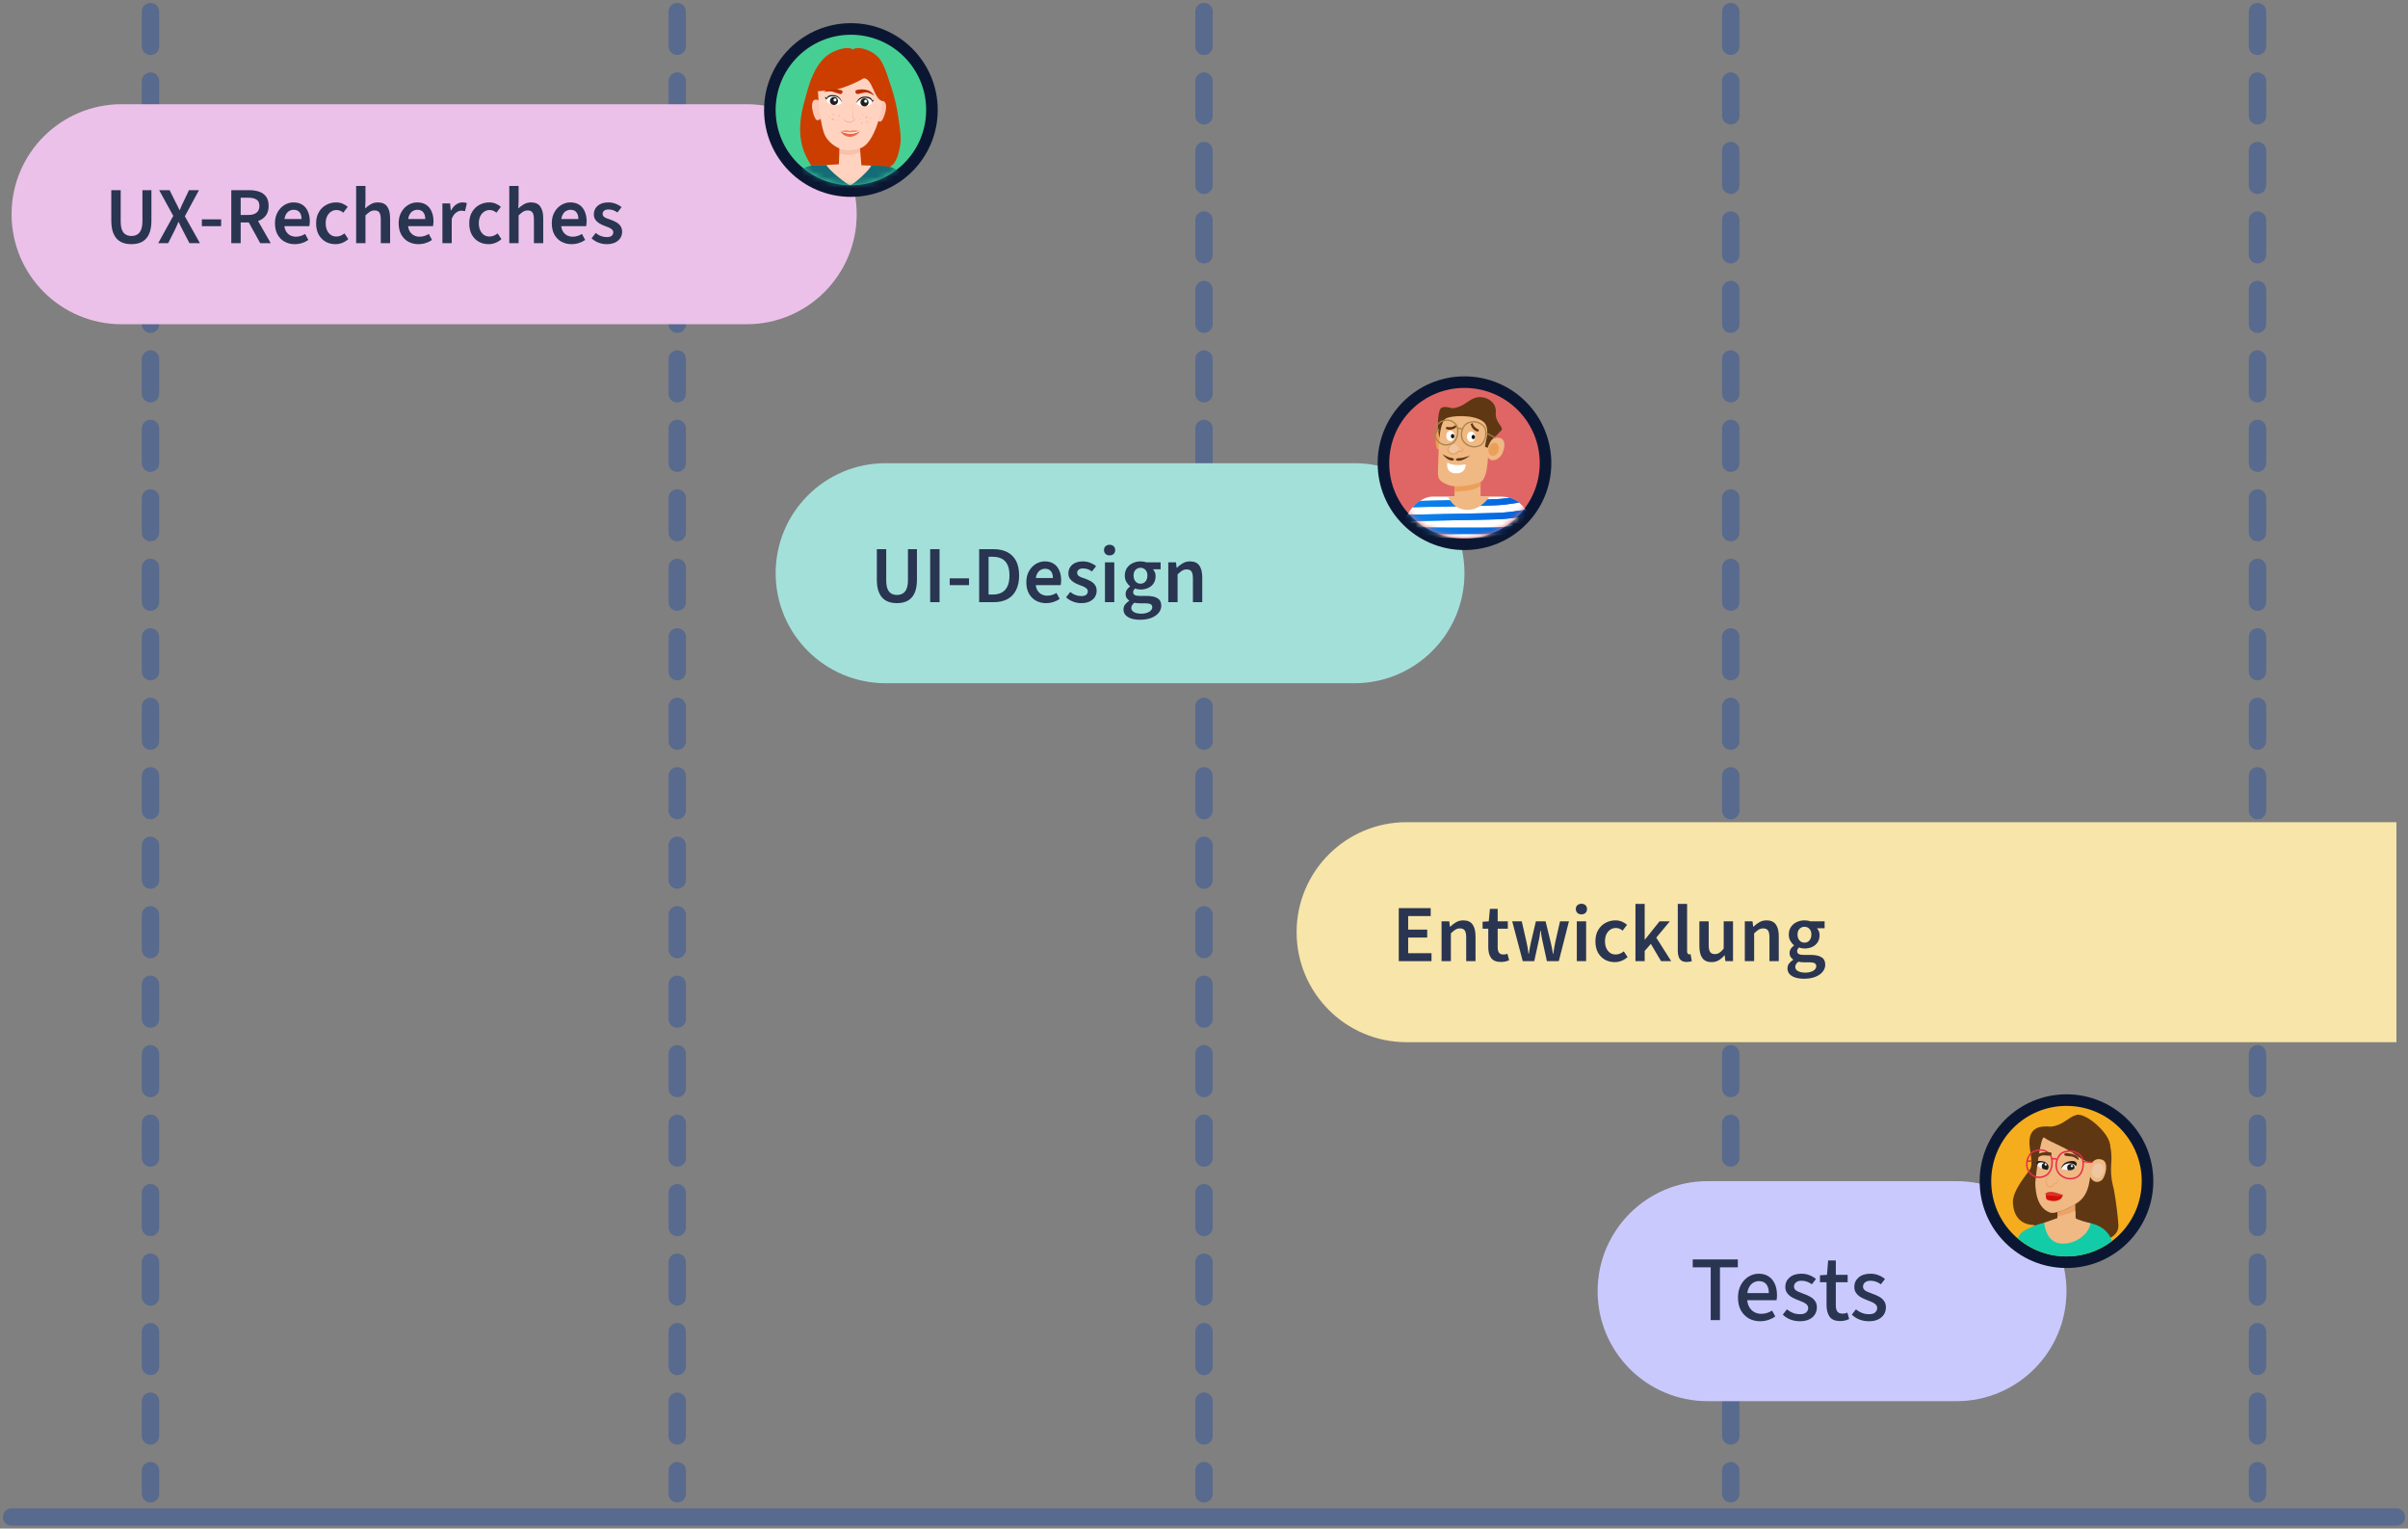 <?xml version="1.0" encoding="utf-8"?>
<svg xmlns="http://www.w3.org/2000/svg" width="416" height="264" viewBox="0 0 416 264" fill="none">
<rect x="0" y="0" width="416" height="264" fill="#808080" stroke="none"/>
<g clip-path="url(#clip0_593_314)">
<path d="M2 262H414" stroke="#586A8D" stroke-width="3" stroke-linecap="round"/>
<path d="M26 2V258" stroke="#586A8D" stroke-width="3" stroke-linecap="round" stroke-dasharray="6 6"/>
<path d="M117 2V258" stroke="#586A8D" stroke-width="3" stroke-linecap="round" stroke-dasharray="6 6"/>
<path d="M208 2V258" stroke="#586A8D" stroke-width="3" stroke-linecap="round" stroke-dasharray="6 6"/>
<path d="M299 2V258" stroke="#586A8D" stroke-width="3" stroke-linecap="round" stroke-dasharray="6 6"/>
<path d="M390 2V258" stroke="#586A8D" stroke-width="3" stroke-linecap="round" stroke-dasharray="6 6"/>
<path d="M129 18H21C10.507 18 2 26.507 2 37C2 47.493 10.507 56 21 56H129C139.493 56 148 47.493 148 37C148 26.507 139.493 18 129 18Z" fill="#EBC1E9"/>
<path d="M338 204H295C284.507 204 276 212.507 276 223C276 233.493 284.507 242 295 242H338C348.493 242 357 233.493 357 223C357 212.507 348.493 204 338 204Z" fill="#CAC9FD"/>
<path d="M234 80H153C142.507 80 134 88.507 134 99C134 109.493 142.507 118 153 118H234C244.493 118 253 109.493 253 99C253 88.507 244.493 80 234 80Z" fill="#A4E0DA"/>
<path d="M224 161C224 150.507 232.507 142 243 142H414V180H243C232.507 180 224 171.493 224 161Z" fill="#F8E5A9"/>
<path d="M357 219C365.284 219 372 212.284 372 204C372 195.716 365.284 189 357 189C348.716 189 342 195.716 342 204C342 212.284 348.716 219 357 219Z" fill="#0B1732"/>
<path d="M147 34C155.284 34 162 27.284 162 19C162 10.716 155.284 4 147 4C138.716 4 132 10.716 132 19C132 27.284 138.716 34 147 34Z" fill="#0B1732"/>
<path d="M253 95C261.284 95 268 88.284 268 80C268 71.716 261.284 65 253 65C244.716 65 238 71.716 238 80C238 88.284 244.716 95 253 95Z" fill="#0B1732"/>
<path d="M147 32C154.18 32 160 26.18 160 19C160 11.82 154.18 6 147 6C139.82 6 134 11.82 134 19C134 26.18 139.82 32 147 32Z" fill="#46CF93"/>
<mask id="mask0_593_314" style="mask-type:luminance" maskUnits="userSpaceOnUse" x="134" y="6" width="26" height="26">
<path d="M147 32C154.18 32 160 26.18 160 19C160 11.82 154.18 6 147 6C139.82 6 134 11.82 134 19C134 26.18 139.82 32 147 32Z" fill="white"/>
</mask>
<g mask="url(#mask0_593_314)">
<path d="M158.831 33.259L136.008 31.779L136.684 30.851C137.764 29.367 139.492 28.494 141.326 28.503L143.747 28.496L147.066 28.53L152.069 28.555C153.671 28.563 155.197 29.244 156.273 30.433L158.831 33.259Z" fill="#146C77"/>
<path d="M143.07 28.51C144.572 28.505 145.653 28.578 145.653 28.578L148.3 28.573C148.35 28.591 151.953 28.625 152.617 28.697C153.175 28.755 153.691 28.807 153.706 28.802C154.77 28.398 155.26 26.604 155.52 25.057C155.747 23.702 155.409 21.851 155.227 20.499C154.972 18.602 154.536 16.701 153.921 14.889C152.804 11.602 152.469 10.095 150.64 9.031C149.959 8.635 148.201 7.899 147.334 8.555C146.483 7.868 144.063 8.653 142.814 9.647C141.333 10.823 140.248 12.934 139.556 15.417C138.902 17.762 138.373 19.267 138.251 21.627C138.056 25.418 139.408 27.298 140.15 28.617C140.15 28.617 141.689 28.517 143.069 28.512L143.07 28.51Z" fill="#CC3E00"/>
<path d="M151.132 20.206C151.132 20.206 151.582 21.115 152.132 20.993C152.681 20.872 153.802 17.413 152.401 17.453C151.001 17.494 151.132 20.206 151.132 20.206Z" fill="#FCC7B4"/>
<path d="M142.154 20.01C142.154 20.01 141.665 20.897 141.122 20.753C140.58 20.608 139.611 17.103 141.007 17.205C142.404 17.306 142.154 20.01 142.154 20.01Z" fill="#FCC7B4"/>
<path d="M145.062 24.971L144.924 28.373L142.779 28.503C143.263 29.508 146.526 31.999 146.851 31.999C147.279 31.999 150.11 29.54 150.511 28.607L148.811 28.546L148.504 24.902L145.062 24.971Z" fill="#FFD3C0"/>
<path opacity="0.5" d="M147.401 26.718C147.63 26.685 148.321 26.41 148.617 26.167L148.526 25.203L145.061 25.271L145 26.48C145.497 26.703 146.233 26.883 147.401 26.718Z" fill="#F1B399"/>
<path d="M152.652 15.092C152.652 15.092 151.739 13.73 150.444 12.13C148.514 9.746 147.179 10.591 147.179 10.591C147.179 10.591 146.193 9.669 143.749 11.946C142.564 13.049 141.289 15.116 141.289 15.116C141.289 15.116 141.37 19.843 142.287 22.79C142.863 24.644 144.579 25.445 145.03 25.648C146.091 26.127 147.389 25.934 148.362 25.68C148.839 25.557 149.931 25.248 151.039 22.794C152.726 19.054 152.656 15.092 152.656 15.092H152.652Z" fill="#FFD3C0"/>
<path opacity="0.46" d="M144.042 20.636C144.011 20.734 143.907 20.789 143.808 20.758C143.709 20.727 143.655 20.623 143.686 20.524C143.717 20.425 143.798 20.449 143.897 20.48C143.996 20.511 144.073 20.537 144.042 20.636Z" fill="#F98355"/>
<path opacity="0.46" d="M145.006 19.85C145.072 19.874 145.106 19.946 145.082 20.012C145.058 20.079 144.986 20.113 144.919 20.089C144.853 20.064 144.871 20.009 144.895 19.944C144.919 19.879 144.939 19.825 145.006 19.85Z" fill="#F98355"/>
<path opacity="0.46" d="M144.041 19.698C144.108 19.723 144.142 19.794 144.117 19.861C144.093 19.927 144.021 19.962 143.955 19.937C143.888 19.913 143.852 19.869 143.877 19.802C143.901 19.736 143.974 19.672 144.041 19.697V19.698Z" fill="#F98355"/>
<path opacity="0.46" d="M144.671 20.617C144.718 20.633 144.742 20.685 144.724 20.732C144.706 20.779 144.656 20.804 144.609 20.786C144.562 20.768 144.537 20.739 144.554 20.692C144.57 20.644 144.622 20.601 144.669 20.617H144.671Z" fill="#F98355"/>
<path opacity="0.46" d="M143.284 20.125C143.331 20.141 143.355 20.193 143.337 20.24C143.319 20.287 143.269 20.311 143.222 20.294C143.175 20.276 143.15 20.246 143.167 20.199C143.183 20.152 143.235 20.108 143.282 20.125H143.284Z" fill="#F98355"/>
<path opacity="0.46" d="M149.497 20.282C149.489 20.18 149.565 20.091 149.668 20.083C149.77 20.075 149.859 20.151 149.867 20.253C149.876 20.356 149.791 20.365 149.689 20.373C149.586 20.382 149.505 20.385 149.497 20.282Z" fill="#F98355"/>
<path opacity="0.46" d="M148.893 19.841C148.888 19.779 148.935 19.724 148.997 19.719C149.059 19.714 149.114 19.761 149.119 19.823C149.124 19.885 149.073 19.891 149.01 19.896C148.947 19.901 148.898 19.904 148.893 19.841Z" fill="#F98355"/>
<path opacity="0.46" d="M148.894 21.375C148.824 21.378 148.764 21.323 148.762 21.253C148.761 21.183 148.814 21.123 148.884 21.121C148.954 21.119 148.959 21.176 148.961 21.246C148.962 21.316 148.964 21.373 148.894 21.375Z" fill="#F98355"/>
<path opacity="0.46" d="M149.846 21.156C149.776 21.159 149.716 21.104 149.715 21.034C149.713 20.964 149.767 20.904 149.836 20.902C149.906 20.901 149.957 20.927 149.958 20.998C149.96 21.07 149.916 21.154 149.846 21.157V21.156Z" fill="#F98355"/>
<path opacity="0.46" d="M148.629 20.562C148.58 20.563 148.538 20.524 148.537 20.476C148.535 20.427 148.574 20.384 148.623 20.383C148.671 20.381 148.707 20.401 148.709 20.45C148.71 20.498 148.68 20.56 148.629 20.562Z" fill="#F98355"/>
<path opacity="0.46" d="M150.388 20.48C150.339 20.481 150.297 20.442 150.295 20.393C150.294 20.345 150.333 20.302 150.381 20.301C150.43 20.299 150.466 20.319 150.467 20.367C150.469 20.416 150.438 20.478 150.388 20.48Z" fill="#F98355"/>
<path d="M144.7 15.428C144.132 15.594 142.703 15.644 142.112 15.683C141.735 15.707 141.072 15.928 140.982 15.412C140.833 14.539 141.285 11.827 141.801 11.244C142.011 11.008 142.224 10.769 142.477 10.582C142.724 10.4 143.007 10.27 143.292 10.155C144.488 9.671 145.805 9.43 147.078 9.646C147.705 9.752 150.243 10.443 150.797 10.755C151.17 10.966 151.87 11.938 152.135 12.274C152.574 12.83 152.603 13.874 152.747 14.568C152.843 15.031 152.678 17.019 152.539 17.471C150.988 17.32 150.797 13.603 149.241 13.509C149.241 13.509 147.41 14.635 144.7 15.428Z" fill="#CC3E00"/>
<path d="M145.446 17.757C145.446 17.757 145.207 16.636 143.925 16.433C142.811 16.257 142.762 17.169 142.762 17.169C142.762 17.169 142.7 17.84 143.868 18.106C144.91 18.344 145.446 17.757 145.446 17.757Z" fill="white"/>
<path d="M144.077 18.133C144.462 18.133 144.774 17.82 144.774 17.435C144.774 17.05 144.462 16.738 144.077 16.738C143.692 16.738 143.379 17.05 143.379 17.435C143.379 17.82 143.692 18.133 144.077 18.133Z" fill="#201F1D"/>
<path d="M144.254 17.515C144.398 17.515 144.515 17.398 144.515 17.254C144.515 17.109 144.398 16.992 144.254 16.992C144.109 16.992 143.992 17.109 143.992 17.254C143.992 17.398 144.109 17.515 144.254 17.515Z" fill="white"/>
<path d="M145.447 17.758C145.447 17.758 145.116 16.611 143.928 16.617C142.927 16.622 142.76 17.253 142.76 17.253C142.76 17.253 142.649 16.292 143.996 16.418C145.332 16.541 145.449 17.76 145.449 17.76L145.447 17.758Z" fill="#201F1D"/>
<path d="M147.945 17.88C147.945 17.88 148.324 16.798 149.622 16.759C150.75 16.725 150.682 17.636 150.682 17.636C150.682 17.636 150.578 18.25 149.386 18.366C148.324 18.47 147.945 17.88 147.945 17.88Z" fill="white"/>
<path d="M149.349 18.375C149.734 18.375 150.046 18.063 150.046 17.678C150.046 17.293 149.734 16.98 149.349 16.98C148.964 16.98 148.652 17.293 148.652 17.678C148.652 18.063 148.964 18.375 149.349 18.375Z" fill="#201F1D"/>
<path d="M149.552 17.742C149.697 17.742 149.814 17.625 149.814 17.48C149.814 17.336 149.697 17.219 149.552 17.219C149.408 17.219 149.291 17.336 149.291 17.48C149.291 17.625 149.408 17.742 149.552 17.742Z" fill="white"/>
<path d="M147.949 17.822C147.949 17.822 148.488 16.753 149.667 16.909C150.658 17.041 150.679 17.661 150.679 17.661C150.679 17.661 150.885 16.709 149.558 16.677C148.133 16.641 147.947 17.824 147.947 17.824L147.949 17.822Z" fill="#201F1D"/>
<path d="M145.191 22.668C145.191 22.668 145.651 23.612 146.827 23.63C147.709 23.643 148.478 22.883 148.54 22.66C148.54 22.66 147.679 23.081 146.92 23.086C146.161 23.091 145.191 22.67 145.191 22.67V22.668Z" fill="#EA6744"/>
<path d="M145.188 22.681C145.188 22.681 146.337 22.323 146.805 22.637C146.805 22.637 147.328 22.365 148.536 22.642C148.536 22.642 147.505 22.887 146.821 22.903C146.489 22.911 145.188 22.681 145.188 22.681Z" fill="#F78663"/>
<path d="M146.015 20.397C145.934 20.503 145.893 20.641 145.937 20.746C146.157 20.904 146.448 20.976 146.706 21.047C146.737 21.052 146.738 21.052 146.768 21.047C147.023 20.988 147.281 20.873 147.512 20.75C147.543 20.725 147.596 20.709 147.59 20.668C147.566 20.573 147.463 20.475 147.388 20.402C147.375 20.389 147.315 20.335 147.304 20.324C147.284 20.309 147.275 20.285 147.276 20.277C147.232 19.412 147.26 18.483 147.278 17.617C147.278 17.493 147.289 17.366 147.263 17.246C147.309 17.453 147.291 17.774 147.301 17.989C147.309 18.71 147.323 19.503 147.371 20.218C147.371 20.221 147.374 20.27 147.374 20.27C147.374 20.278 147.374 20.254 147.364 20.244C147.484 20.356 147.644 20.467 147.697 20.647C147.72 20.733 147.642 20.81 147.582 20.854C147.341 21.024 147.081 21.146 146.794 21.216C146.763 21.224 146.701 21.223 146.67 21.214C146.387 21.14 146.108 21.039 145.884 20.847C145.749 20.707 145.884 20.47 146.014 20.395L146.015 20.397Z" fill="#F1B399"/>
<path d="M145.335 16.232C145.335 16.232 145.735 15.877 145.467 15.648C145.291 15.497 144.208 15.359 143.312 15.479C142.846 15.543 142.503 15.73 142.209 15.905C142.197 15.912 142.635 15.806 143.343 15.777C144.052 15.748 144.843 16.305 145.335 16.232Z" fill="#BA3000"/>
<path d="M147.93 16.195C147.93 16.195 147.592 15.761 147.891 15.592C148.097 15.475 149.16 15.293 150.05 15.634C150.448 15.787 150.855 16.182 151.048 16.538C151.066 16.57 150.608 16.185 149.917 16.005C149.226 15.824 148.401 16.372 147.93 16.195Z" fill="#BA3000"/>
<path d="M150.68 17.638C150.68 17.638 150.94 17.401 150.968 17.219C150.968 17.219 150.771 17.298 150.648 17.313L150.68 17.636V17.638Z" fill="#201F1D"/>
<path d="M142.76 17.192C142.76 17.192 142.515 16.924 142.51 16.738C142.51 16.738 142.708 16.842 142.838 16.875L142.76 17.192Z" fill="#201F1D"/>
<path d="M147.833 22.954C147.833 22.954 146.912 23.401 145.242 22.694C145.242 22.694 146.007 22.881 146.815 22.897C147.622 22.913 148.612 22.598 148.547 22.65C148.396 22.775 147.833 22.954 147.833 22.954Z" fill="#FFEEEB"/>
</g>
<path d="M253 93C260.18 93 266 87.18 266 80C266 72.82 260.18 67 253 67C245.82 67 240 72.82 240 80C240 87.18 245.82 93 253 93Z" fill="#E06666"/>
<mask id="mask1_593_314" style="mask-type:luminance" maskUnits="userSpaceOnUse" x="240" y="67" width="26" height="26">
<path d="M253 93C260.18 93 266 87.18 266 80C266 72.82 260.18 67 253 67C245.82 67 240 72.82 240 80C240 87.18 245.82 93 253 93Z" fill="white"/>
</mask>
<g mask="url(#mask1_593_314)">
<path fill-rule="evenodd" clip-rule="evenodd" d="M247.381 85.775C246.88 85.775 246.385 85.947 245.934 86.166C244.766 86.732 242.775 88.201 242.234 91.75C242.132 92.426 247.535 92.957 253.323 92.957C260.473 92.957 264.88 90.936 264.88 90.936C264.88 90.936 263.887 85.674 259.102 85.775H247.381Z" fill="white"/>
<path d="M255.777 78.242H251.281V86.66H255.777V78.242Z" fill="#F0B883"/>
<path fill-rule="evenodd" clip-rule="evenodd" d="M251.292 84.898C251.292 84.898 253.008 84.898 254.154 84.612C255.164 84.361 255.779 83.922 255.779 83.922V81.57L251.256 83.2L251.294 84.898H251.292Z" fill="#EBA059"/>
<path d="M257.634 76.056C257.634 76.056 258.15 75.328 259.212 75.677C260.273 76.026 259.909 77.801 259.349 78.649C258.999 79.18 257.579 80.194 256.928 78.753C256.291 77.297 257.634 76.054 257.634 76.054V76.056Z" fill="#F0B883"/>
<path d="M249.351 75.053C249.351 75.053 249.123 74.294 248.486 74.416C247.849 74.537 247.986 77.222 248.29 77.54C248.426 77.677 248.821 77.601 248.958 77.116L249.352 75.054L249.351 75.053Z" fill="#EBA059"/>
<path d="M248.822 73.354C248.822 73.354 248.504 77.644 248.504 78.783C248.504 79.922 248.312 81.706 248.504 82.451C248.695 83.195 250.012 83.759 250.829 83.928C251.646 84.097 254.23 83.962 255.777 83.236C257.324 82.508 257.012 77.101 257.27 76.615C257.483 76.22 257.558 76.115 257.558 76.115L257.3 72.125C257.3 72.125 254.675 71.275 254.63 71.275C254.584 71.275 251.354 71.199 251.354 71.199L249.838 71.578L248.822 73.352V73.354Z" fill="#F0B883"/>
<path d="M257.588 76.114C257.892 75.644 258.179 75.644 259.283 74.415C260.042 73.809 258.243 73.172 258.409 71.2C258.576 69.228 256.374 68.249 254.926 68.684C253.532 69.103 252.989 70.21 251.081 70.499C250.62 70.569 249.05 69.74 248.694 70.935C248.064 73.055 248.685 75.626 248.685 75.626C248.685 75.626 248.867 72.654 249.913 72.214C250.96 71.773 254.509 71.546 256.223 72.805C257.346 73.639 256.8 75.763 256.8 75.763L256.525 77.12L256.972 77.36C256.972 77.36 257.286 76.583 257.59 76.112L257.588 76.114Z" fill="#5F3813"/>
<path d="M254.067 73.23L254.426 73.07C254.426 73.07 254.427 73.74 255.492 74.218C255.492 74.218 255.44 74.549 255.319 74.541C255.199 74.533 254.314 74.339 254.067 73.23Z" fill="#5F3813"/>
<path d="M251.622 73.754L251.424 73.414C251.424 73.414 251.03 73.955 249.888 73.72C249.888 73.72 249.737 74.019 249.839 74.084C249.942 74.149 250.772 74.509 251.624 73.754H251.622Z" fill="#5F3813"/>
<path d="M251.081 78.402C251.592 78.402 252.005 78.028 252.005 77.568C252.005 77.108 251.592 76.734 251.081 76.734C250.57 76.734 250.156 77.108 250.156 77.568C250.156 78.028 250.57 78.402 251.081 78.402Z" fill="#EFC6A3"/>
<path d="M252.28 77.206C252.356 77.221 252.417 77.237 252.493 77.266C252.553 77.297 252.629 77.326 252.69 77.372C252.72 77.403 252.75 77.432 252.766 77.463C252.797 77.494 252.797 77.539 252.811 77.569C252.811 77.614 252.826 77.66 252.811 77.691C252.811 77.736 252.781 77.767 252.781 77.812C252.771 77.833 252.761 77.848 252.75 77.858L252.704 77.903C252.673 77.934 252.644 77.963 252.599 77.98C252.522 78.011 252.447 78.04 252.371 78.04C252.22 78.055 252.067 78.04 251.916 78.009L252.007 77.963C251.916 78.16 251.749 78.313 251.552 78.404C251.37 78.495 251.143 78.526 250.93 78.495C250.824 78.48 250.717 78.449 250.626 78.418C250.535 78.373 250.444 78.313 250.353 78.251C250.202 78.115 250.08 77.902 250.049 77.691V77.6V77.539C250.049 77.494 250.08 77.434 250.109 77.372C250.169 77.281 250.231 77.19 250.291 77.13C250.351 77.053 250.428 76.993 250.504 76.917C250.58 76.857 250.64 76.781 250.717 76.72L250.93 76.538C251.006 76.478 251.066 76.416 251.143 76.342C251.203 76.282 251.279 76.205 251.339 76.129C251.399 76.052 251.445 75.978 251.49 75.887C251.459 75.978 251.43 76.069 251.368 76.145C251.323 76.222 251.263 76.312 251.201 76.387C251.079 76.538 250.943 76.675 250.806 76.811C250.67 76.948 250.533 77.084 250.428 77.221C250.367 77.297 250.322 77.372 250.276 77.434C250.262 77.465 250.246 77.479 250.246 77.539V77.585C250.246 77.585 250.246 77.6 250.246 77.57V77.647C250.276 77.814 250.351 77.965 250.488 78.071C250.548 78.131 250.624 78.176 250.701 78.207C250.777 78.238 250.868 78.267 250.943 78.284C251.034 78.298 251.125 78.298 251.201 78.284C251.292 78.269 251.368 78.253 251.443 78.207C251.594 78.147 251.731 78.025 251.822 77.874L251.853 77.814L251.913 77.829C252.049 77.859 252.186 77.889 252.308 77.889C252.368 77.889 252.444 77.874 252.49 77.858C252.521 77.843 252.55 77.827 252.566 77.812L252.597 77.781L252.628 77.736C252.642 77.705 252.659 77.676 252.673 77.645C252.688 77.614 252.688 77.585 252.688 77.554C252.688 77.523 252.673 77.494 252.657 77.463C252.641 77.432 252.626 77.403 252.597 77.387C252.551 77.341 252.491 77.296 252.43 77.265C252.399 77.25 252.339 77.219 252.278 77.205L252.28 77.206Z" fill="#EBA059"/>
<path d="M254.703 77.283C253.99 77.283 253.208 76.972 252.724 76.287C252.366 75.77 252.269 75.076 252.451 74.38C252.621 73.732 253.016 73.191 253.478 72.968L253.484 72.965C254.77 72.432 255.918 72.915 256.487 73.628C256.82 74.046 256.906 74.946 256.69 75.719C256.494 76.423 256.083 76.922 255.532 77.125C255.285 77.227 254.999 77.281 254.703 77.281V77.283ZM253.575 73.175C253.172 73.371 252.826 73.856 252.672 74.439C252.504 75.069 252.592 75.695 252.911 76.156C253.53 77.034 254.687 77.231 255.45 76.915C255.935 76.737 256.297 76.291 256.473 75.661C256.668 74.962 256.598 74.132 256.31 73.771C255.795 73.124 254.752 72.689 253.575 73.175Z" fill="#A8864C"/>
<path d="M249.817 76.963C249.165 76.963 248.572 76.642 248.141 76.033C247.784 75.516 247.686 74.823 247.87 74.127C248.04 73.479 248.435 72.938 248.897 72.715L248.903 72.712C250.324 72.123 251.177 72.697 251.643 73.282C251.976 73.7 252.062 74.6 251.846 75.375C251.65 76.079 251.238 76.578 250.688 76.779C250.393 76.901 250.099 76.961 249.818 76.961L249.817 76.963ZM248.991 72.92C248.588 73.116 248.242 73.599 248.088 74.184C247.92 74.814 248.008 75.44 248.326 75.901C248.877 76.681 249.729 76.932 250.603 76.568C251.087 76.389 251.45 75.944 251.625 75.313C251.82 74.613 251.75 73.782 251.463 73.423C250.857 72.661 250.025 72.492 248.989 72.92H248.991Z" fill="#A8864C"/>
<path d="M258.18 75.642L258.483 75.581L256.746 74.664L256.625 74.83L258.18 75.642Z" fill="#A8864C"/>
<path d="M248.64 74.216L248.001 73.832L247.919 74.089L248.655 74.474L248.64 74.216Z" fill="#A8864C"/>
<path d="M252.506 74.223C252.506 74.223 252.142 73.976 251.971 74.171L251.801 74.021C252.043 73.743 252.439 73.9 252.636 74.036L252.508 74.223H252.506Z" fill="#A8864C"/>
<path d="M257.17 77.432C257.019 78.055 257.292 78.63 257.776 78.721C258.26 78.812 258.762 78.388 258.913 77.766C259.064 77.143 258.791 76.568 258.307 76.477C257.838 76.386 257.321 76.826 257.17 77.432Z" fill="#EBA059"/>
<path d="M250.572 76.172C250.971 76.172 251.294 75.773 251.294 75.281C251.294 74.789 250.971 74.391 250.572 74.391C250.174 74.391 249.851 74.789 249.851 75.281C249.851 75.773 250.174 76.172 250.572 76.172Z" fill="white"/>
<path d="M250.948 75.703C251.115 75.703 251.25 75.537 251.25 75.334C251.25 75.13 251.115 74.965 250.948 74.965C250.781 74.965 250.646 75.13 250.646 75.334C250.646 75.537 250.781 75.703 250.948 75.703Z" fill="#13110C"/>
<path d="M254.147 76.316C254.546 76.316 254.869 75.918 254.869 75.426C254.869 74.934 254.546 74.535 254.147 74.535C253.749 74.535 253.426 74.934 253.426 75.426C253.426 75.918 253.749 76.316 254.147 76.316Z" fill="white"/>
<path d="M254.524 75.843C254.691 75.843 254.826 75.678 254.826 75.474C254.826 75.271 254.691 75.106 254.524 75.106C254.357 75.106 254.222 75.271 254.222 75.474C254.222 75.678 254.357 75.843 254.524 75.843Z" fill="#13110C"/>
<path d="M250.051 79.869C250.051 79.869 250.844 80.602 253.213 80.207C253.213 80.207 253.273 81.846 251.435 81.752C249.599 81.658 250.051 79.867 250.051 79.867V79.869Z" fill="white"/>
<path d="M260.288 87.113C260.611 87.073 260.938 87.022 261.253 86.973C261.648 86.912 262.032 86.855 262.41 86.811C261.947 86.457 261.404 86.164 260.766 85.981C260.561 86.011 260.356 86.042 260.155 86.067C258.957 86.219 257.714 86.247 256.512 86.273L245.307 86.518C244.907 86.777 244.47 87.128 244.051 87.601L256.538 87.328C257.766 87.3 259.037 87.272 260.29 87.113H260.288Z" fill="url(#paint0_linear_593_314)"/>
<path d="M260.288 87.113C260.611 87.073 260.938 87.022 261.253 86.973C261.648 86.912 262.032 86.855 262.41 86.811C261.947 86.457 261.404 86.164 260.766 85.981C260.561 86.011 260.356 86.042 260.155 86.067C258.957 86.219 257.714 86.247 256.512 86.273L245.307 86.518C244.907 86.777 244.47 87.128 244.051 87.601L256.538 87.328C257.766 87.3 259.037 87.272 260.29 87.113H260.288Z" fill="url(#paint1_linear_593_314)"/>
<path d="M260.841 89.535C261.2 89.494 261.56 89.444 261.911 89.395C262.721 89.283 263.493 89.177 264.261 89.169C264.092 88.818 263.884 88.446 263.624 88.082C262.992 88.124 262.368 88.21 261.757 88.295C261.414 88.342 261.06 88.392 260.714 88.431C259.373 88.584 257.989 88.612 256.65 88.638L243.144 88.903C242.964 89.239 242.798 89.613 242.654 90.024L256.671 89.748C258.036 89.722 259.446 89.694 260.839 89.535H260.841Z" fill="url(#paint2_linear_593_314)"/>
<path d="M260.841 89.535C261.2 89.494 261.56 89.444 261.911 89.395C262.721 89.283 263.493 89.177 264.261 89.169C264.092 88.818 263.884 88.446 263.624 88.082C262.992 88.124 262.368 88.21 261.757 88.295C261.414 88.342 261.06 88.392 260.714 88.431C259.373 88.584 257.989 88.612 256.65 88.638L243.144 88.903C242.964 89.239 242.798 89.613 242.654 90.024L256.671 89.748C258.036 89.722 259.446 89.694 260.839 89.535H260.841Z" fill="url(#paint3_linear_593_314)"/>
<path fill-rule="evenodd" clip-rule="evenodd" d="M250.182 85.773C250.182 85.773 250.956 88.029 253.504 88.056C255.92 88.084 257.309 85.773 257.309 85.773H250.184H250.182Z" fill="#F0B883"/>
<path fill-rule="evenodd" clip-rule="evenodd" d="M253.97 78.674C253.97 78.674 252.785 79.124 252.217 79.112C251.736 79.103 251.455 79.244 251.516 79.415C251.578 79.585 252.407 79.913 253.97 78.672V78.674Z" fill="#5F3813"/>
<path fill-rule="evenodd" clip-rule="evenodd" d="M249.184 78.43C249.184 78.43 250.124 78.995 250.616 79.046C251.032 79.088 251.248 79.255 251.165 79.416C251.082 79.577 250.309 79.811 249.186 78.431L249.184 78.43Z" fill="#5F3813"/>
<path fill-rule="evenodd" clip-rule="evenodd" d="M242.366 91.041C242.366 91.041 258.044 91.204 259.822 91.009C261.599 90.814 264.715 90.316 264.715 90.316L264.879 90.936C264.879 90.936 262.274 91.974 260.966 92.141C259.658 92.309 251.338 92.234 250.948 92.271C250.558 92.309 242.27 92.146 242.27 92.146L242.364 91.041H242.366Z" fill="url(#paint4_linear_593_314)"/>
</g>
<path d="M357 217C364.18 217 370 211.18 370 204C370 196.82 364.18 191 357 191C349.82 191 344 196.82 344 204C344 211.18 349.82 217 357 217Z" fill="#F5AD1E"/>
<path d="M360.393 214.509C360.393 214.509 366.207 214.857 365.963 211.477C365.718 208.097 365.148 205.253 365.148 205.253C365.148 205.253 364.555 203.417 364.72 201.186C364.816 199.886 365.027 196.525 362.567 194.887L354.234 197.097C354.234 197.097 351.499 202.098 351.363 202.161C351.226 202.226 350.217 208.799 350.217 208.799L351.257 211.201C351.257 211.201 352.268 213.814 353.521 214.15C354.774 214.487 360.395 214.509 360.395 214.509H360.393Z" fill="#5F3813"/>
<path d="M361.175 211.278C357.669 210.507 355.058 210.894 355.058 210.894L353.391 211.122C353.391 211.122 349.031 212.076 348.628 213.846C348.623 213.864 348.617 213.891 348.607 213.922C350.872 215.839 353.8 216.997 357.002 216.997C359.953 216.997 362.673 216.012 364.855 214.355C364.598 213.519 363.768 211.846 361.175 211.275V211.278Z" fill="#12CCA7"/>
<path fill-rule="evenodd" clip-rule="evenodd" d="M358.524 212.457H355.442V209.343C356.469 209.072 357.497 208.617 358.524 207.98V212.457Z" fill="#EDA269"/>
<path d="M355.427 210.376L355.438 210.072C357.041 209.768 357.986 209.396 358.537 209.09C358.544 209.74 358.554 210.252 358.567 210.35C358.606 210.65 361.173 211.279 361.173 211.279C360.671 213.757 357.613 215.231 355.487 214.671C353.363 214.11 353.141 211.196 353.141 211.196L355.425 210.377L355.427 210.376Z" fill="#F0B883"/>
<path d="M351.954 197.729C351.954 197.729 351.602 202.477 351.602 203.74C351.602 205.003 351.602 208.526 354.176 209.434C355.047 209.741 358.15 208.535 359.511 207.219C361.422 205.371 361.019 201.876 361.305 201.338C361.54 200.901 361.623 200.784 361.623 200.784L361.337 196.369C361.337 196.369 358.433 195.428 358.383 195.428C358.332 195.428 354.756 195.344 354.756 195.344L353.077 195.763L351.953 197.727L351.954 197.729Z" fill="#F0B883"/>
<path d="M362.866 200.172C363.706 199.501 364.356 200.265 364.542 198.082C364.727 195.9 360.315 192.078 358.713 192.561C357.169 193.025 356.568 194.249 354.459 194.571C353.947 194.649 351.85 194.153 350.958 195.682C349.946 197.418 351.511 200.471 350.71 201.929C350.318 202.642 347.634 205.57 347.744 207.737C347.959 211.919 351.511 211.555 351.511 211.555C351.511 211.555 351.181 209.459 351.366 206.953C351.696 202.481 352.561 195.941 353.167 196.472C353.973 197.177 356.677 198.058 358.573 199.452C359.816 200.375 360.845 200.752 360.845 200.752C360.845 200.752 361.83 201.193 362.87 200.175L362.866 200.172Z" fill="#5F3813"/>
<path d="M357.676 203.698C356.902 203.698 356.061 203.371 355.523 202.645C355.115 202.081 354.988 201.315 355.175 200.542C355.349 199.82 355.77 199.213 356.277 198.954L356.283 198.951C356.938 198.663 357.617 198.597 358.25 198.758C358.794 198.897 359.281 199.2 359.623 199.611C360.001 200.066 360.12 201.059 359.899 201.922C359.699 202.703 359.257 203.265 358.654 203.504C358.365 203.631 358.027 203.699 357.676 203.699V203.698ZM356.387 199.18C355.947 199.408 355.576 199.952 355.419 200.602C355.25 201.304 355.362 201.995 355.726 202.497C356.433 203.452 357.72 203.642 358.555 203.274H358.56C359.086 203.064 359.476 202.562 359.655 201.86C359.855 201.081 359.754 200.163 359.429 199.772C358.617 198.797 357.317 198.772 356.387 199.18Z" fill="#E72B47"/>
<path d="M352.273 203.463C351.571 203.463 350.924 203.123 350.445 202.475C350.037 201.911 349.91 201.145 350.097 200.372C350.271 199.65 350.692 199.043 351.199 198.784L351.205 198.781C352.065 198.402 353.292 198.193 354.252 199.345C354.631 199.8 354.749 200.793 354.528 201.656C354.328 202.437 353.886 202.999 353.284 203.238C352.942 203.389 352.6 203.463 352.273 203.463ZM351.309 199.01C350.869 199.238 350.498 199.782 350.341 200.432C350.172 201.134 350.284 201.825 350.648 202.327C351.277 203.177 352.224 203.432 353.184 203.008H353.189C353.716 202.798 354.106 202.296 354.285 201.594C354.484 200.815 354.384 199.897 354.059 199.506C353.37 198.677 352.443 198.511 351.309 199.01Z" fill="#E72B47"/>
<path d="M361.81 200.906L362.094 200.714L359.928 200.516L359.876 200.737L361.81 200.906Z" fill="#E72B47"/>
<path d="M350.929 200.398L350.105 200.408L350.175 200.697L351.093 200.634L350.929 200.398Z" fill="#E72B47"/>
<path d="M355.23 200.364C355.23 200.364 354.821 200.099 354.637 200.32L354.444 200.159C354.541 200.042 354.727 199.922 355.05 200.011C355.224 200.06 355.362 200.149 355.367 200.154L355.229 200.364H355.23Z" fill="#E72B47"/>
<path d="M356.743 199.143C356.771 199.111 358.763 199.181 359.054 200.017C359.345 200.854 358.623 199.811 357.886 199.736C357.148 199.662 356.282 199.71 356.743 199.143Z" fill="#5F3813"/>
<path d="M354.332 199.045C354.309 199.003 352.218 198.759 351.78 199.677C351.343 200.596 352.261 199.51 353.045 199.544C353.828 199.578 354.723 199.775 354.332 199.045Z" fill="#5F3813"/>
<path d="M355.11 203.55C355.17 203.568 355.217 203.586 355.277 203.623C355.325 203.659 355.385 203.696 355.432 203.75C355.456 203.785 355.479 203.823 355.492 203.859C355.516 203.894 355.516 203.95 355.528 203.985C355.528 204.041 355.539 204.094 355.528 204.132C355.528 204.187 355.503 204.223 355.503 204.278C355.496 204.302 355.488 204.32 355.479 204.333L355.443 204.388C355.419 204.424 355.396 204.461 355.36 204.479C355.3 204.515 355.242 204.553 355.182 204.553C355.063 204.57 354.943 204.553 354.824 204.517L354.896 204.461C354.824 204.699 354.692 204.881 354.538 204.99C354.395 205.098 354.216 205.136 354.049 205.099C353.966 205.081 353.882 205.043 353.81 205.007C353.739 204.952 353.667 204.881 353.596 204.808C353.477 204.644 353.381 204.388 353.357 204.135V204.026V203.953C353.357 203.898 353.381 203.826 353.404 203.753C353.451 203.644 353.5 203.535 353.547 203.462C353.594 203.371 353.654 203.298 353.714 203.207C353.774 203.134 353.821 203.043 353.882 202.97L354.049 202.752C354.109 202.679 354.156 202.606 354.216 202.515C354.263 202.442 354.324 202.351 354.371 202.26C354.418 202.169 354.454 202.078 354.489 201.969C354.465 202.078 354.442 202.187 354.393 202.278C354.358 202.369 354.311 202.477 354.262 202.568C354.166 202.75 354.059 202.914 353.951 203.077C353.844 203.239 353.737 203.405 353.652 203.568C353.605 203.659 353.57 203.75 353.534 203.823C353.522 203.859 353.509 203.878 353.509 203.95V204.005C353.509 204.005 353.509 204.023 353.509 203.987V204.078C353.534 204.278 353.592 204.46 353.7 204.587C353.747 204.66 353.807 204.713 353.867 204.751C353.927 204.787 353.999 204.824 354.057 204.842C354.129 204.86 354.2 204.86 354.26 204.842C354.332 204.824 354.392 204.806 354.45 204.751C354.569 204.678 354.676 204.533 354.749 204.351L354.774 204.278L354.821 204.296C354.928 204.331 355.035 204.369 355.131 204.369C355.178 204.369 355.238 204.351 355.274 204.333C355.299 204.315 355.321 204.297 355.334 204.278L355.359 204.242L355.383 204.187C355.394 204.151 355.407 204.114 355.419 204.078C355.43 204.042 355.43 204.005 355.43 203.969C355.43 203.933 355.419 203.896 355.406 203.86C355.393 203.824 355.381 203.787 355.359 203.769C355.323 203.714 355.276 203.66 355.227 203.623C355.203 203.605 355.156 203.568 355.108 203.55H355.11Z" fill="#EFA76C"/>
<path d="M361.524 200.712C361.524 200.712 362.057 199.906 363.157 200.293C364.256 200.68 363.879 202.643 363.298 203.584C362.938 204.172 361.665 204.642 360.991 203.046C360.928 201.696 361.524 200.712 361.524 200.712Z" fill="#F0B883"/>
<path d="M361.457 201.978C361.29 202.667 361.592 203.304 362.128 203.405C362.666 203.505 363.22 203.035 363.388 202.346C363.555 201.657 363.253 201.021 362.717 200.92C362.197 200.819 361.625 201.307 361.457 201.978Z" fill="#EFC6A3"/>
<path d="M358.62 200.914C358.62 200.914 358.675 201.406 358.401 201.764C358.214 202.009 357.876 202.19 357.263 202.112C357.236 202.108 357.208 202.105 357.179 202.1C356.389 201.975 356.049 201.905 356.049 201.905L356.339 201.294L357.081 200.805L358.622 200.914H358.62Z" fill="#F3F5F7"/>
<path d="M356.043 201.945C356.043 201.945 356.148 200.512 358.09 200.52C358.809 200.523 358.943 201.18 358.544 201.44C358.544 201.44 358.586 201.022 357.598 200.929C356.491 200.825 356.043 201.945 356.043 201.945Z" fill="#1D1D1B"/>
<path d="M358.398 201.636C358.401 201.68 358.402 201.724 358.401 201.766C358.214 202.011 357.876 202.192 357.263 202.114C357.185 201.997 357.135 201.852 357.125 201.694C357.099 201.28 357.371 201.064 357.723 201.048C358.074 201.031 358.372 201.22 358.398 201.634V201.636Z" fill="#1D1D1B"/>
<path d="M357.953 201.59C358.052 201.576 358.12 201.477 358.105 201.369C358.09 201.26 357.998 201.183 357.899 201.197C357.8 201.21 357.733 201.309 357.747 201.418C357.762 201.526 357.854 201.603 357.953 201.59Z" fill="#F3F5F7"/>
<path d="M353.948 201.949C353.909 201.988 353.847 202.014 353.771 202.027C353.537 202.065 353.16 201.99 352.843 201.873C352.686 201.814 352.543 201.746 352.44 201.676C352.102 201.445 351.959 201.228 351.959 201.228C351.985 200.597 352.926 200.599 353.316 200.755C353.384 200.782 353.47 200.86 353.557 200.963C353.672 201.101 353.791 201.285 353.873 201.458C353.976 201.671 354.023 201.871 353.947 201.949H353.948Z" fill="#F3F5F7"/>
<path d="M353.875 201.456C353.922 201.675 353.878 201.881 353.771 202.024C353.537 202.062 353.16 201.987 352.843 201.87C352.796 201.792 352.76 201.703 352.741 201.609C352.66 201.234 352.848 200.895 353.162 200.853C353.3 200.833 353.44 200.876 353.558 200.96C353.709 201.067 353.83 201.244 353.875 201.456Z" fill="#1D1D1B"/>
<path d="M354.01 201.845C354.01 201.845 353.943 201.333 353.628 200.95C353.298 200.548 352.578 200.498 352.279 200.509C351.626 200.535 351.798 200.989 351.997 201.268C351.997 201.268 351.87 200.68 352.803 200.763C353.735 200.844 354.012 201.845 354.012 201.845H354.01Z" fill="#1D1D1B"/>
<path d="M353.493 201.305C353.581 201.263 353.612 201.145 353.563 201.042C353.514 200.94 353.403 200.89 353.314 200.933C353.226 200.975 353.195 201.092 353.244 201.195C353.293 201.298 353.404 201.347 353.493 201.305Z" fill="#F3F5F7"/>
<path d="M353.505 206.232C353.505 206.232 353.254 207.075 353.773 207.256C355.274 207.779 356.313 207.079 356.326 206.461C356.33 206.195 353.505 206.232 353.505 206.232Z" fill="#D60E09"/>
<path d="M353.366 206.308C353.54 206.51 354.034 206.486 354.442 206.502C354.715 206.513 355.999 206.763 356.47 206.375C356.47 206.375 356.132 206.315 355.474 206.079C353.901 205.514 353.202 206.12 353.366 206.308Z" fill="#D8342B"/>
<path d="M295.536 228.001V218.881H292.432V217.521H300.224V218.881H297.136V228.001H295.536ZM304.075 228.193C303.349 228.193 302.699 228.033 302.123 227.713C301.547 227.382 301.088 226.913 300.747 226.305C300.416 225.697 300.251 224.961 300.251 224.097C300.251 223.244 300.421 222.513 300.763 221.905C301.104 221.286 301.547 220.812 302.091 220.481C302.635 220.15 303.211 219.985 303.819 219.985C304.512 219.985 305.093 220.145 305.563 220.465C306.032 220.774 306.384 221.206 306.619 221.761C306.864 222.305 306.987 222.945 306.987 223.681C306.987 223.83 306.981 223.98 306.971 224.129C306.96 224.278 306.939 224.422 306.907 224.561H301.403V223.329H305.579C305.579 222.668 305.435 222.161 305.147 221.809C304.859 221.446 304.427 221.265 303.851 221.265C303.52 221.265 303.2 221.356 302.891 221.537C302.581 221.708 302.325 222.001 302.123 222.417C301.92 222.822 301.819 223.377 301.819 224.081C301.819 224.721 301.931 225.249 302.155 225.665C302.379 226.081 302.677 226.396 303.051 226.609C303.424 226.812 303.824 226.913 304.251 226.913C304.613 226.913 304.949 226.865 305.259 226.769C305.579 226.662 305.872 226.524 306.139 226.353L306.699 227.377C306.347 227.622 305.947 227.82 305.499 227.969C305.061 228.118 304.587 228.193 304.075 228.193ZM310.938 228.193C310.373 228.193 309.834 228.097 309.322 227.905C308.81 227.702 308.367 227.42 307.994 227.057L308.698 226.145C309.05 226.422 309.407 226.63 309.77 226.769C310.133 226.908 310.538 226.977 310.986 226.977C311.455 226.977 311.802 226.876 312.026 226.673C312.261 226.46 312.378 226.204 312.378 225.905C312.378 225.67 312.293 225.473 312.122 225.313C311.962 225.142 311.754 225.004 311.498 224.897C311.242 224.78 310.97 224.668 310.682 224.561C310.298 224.422 309.93 224.257 309.578 224.065C309.237 223.862 308.959 223.617 308.746 223.329C308.533 223.041 308.426 222.689 308.426 222.273C308.426 221.612 308.671 221.068 309.162 220.641C309.663 220.204 310.346 219.985 311.21 219.985C311.711 219.985 312.175 220.07 312.602 220.241C313.039 220.412 313.413 220.63 313.722 220.897L313.018 221.809C312.741 221.617 312.458 221.468 312.17 221.361C311.882 221.254 311.567 221.201 311.226 221.201C310.789 221.201 310.463 221.302 310.25 221.505C310.037 221.697 309.93 221.926 309.93 222.193C309.93 222.406 309.994 222.588 310.122 222.737C310.261 222.876 310.447 222.998 310.682 223.105C310.927 223.212 311.215 223.324 311.546 223.441C311.951 223.58 312.33 223.745 312.682 223.937C313.045 224.129 313.333 224.374 313.546 224.673C313.77 224.972 313.882 225.35 313.882 225.809C313.882 226.246 313.77 226.646 313.546 227.009C313.322 227.372 312.991 227.66 312.554 227.873C312.117 228.086 311.578 228.193 310.938 228.193ZM317.919 228.161C317.044 228.161 316.431 227.91 316.079 227.409C315.727 226.897 315.551 226.236 315.551 225.425V221.457H314.415V220.257L315.631 220.177L315.823 217.697H317.151V220.177H319.199V221.457H317.151V225.441C317.151 225.91 317.236 226.268 317.407 226.513C317.588 226.758 317.887 226.881 318.303 226.881C318.441 226.881 318.58 226.87 318.719 226.849C318.868 226.817 319.012 226.769 319.151 226.705L319.455 227.809C319.252 227.916 319.017 228.001 318.751 228.065C318.484 228.129 318.207 228.161 317.919 228.161ZM322.86 228.193C322.295 228.193 321.756 228.097 321.244 227.905C320.732 227.702 320.289 227.42 319.916 227.057L320.62 226.145C320.972 226.422 321.329 226.63 321.692 226.769C322.055 226.908 322.46 226.977 322.908 226.977C323.377 226.977 323.724 226.876 323.948 226.673C324.183 226.46 324.3 226.204 324.3 225.905C324.3 225.67 324.215 225.473 324.044 225.313C323.884 225.142 323.676 225.004 323.42 224.897C323.164 224.78 322.892 224.668 322.604 224.561C322.22 224.422 321.852 224.257 321.5 224.065C321.159 223.862 320.881 223.617 320.668 223.329C320.455 223.041 320.348 222.689 320.348 222.273C320.348 221.612 320.593 221.068 321.084 220.641C321.585 220.204 322.268 219.985 323.132 219.985C323.633 219.985 324.097 220.07 324.524 220.241C324.961 220.412 325.335 220.63 325.644 220.897L324.94 221.809C324.663 221.617 324.38 221.468 324.092 221.361C323.804 221.254 323.489 221.201 323.148 221.201C322.711 221.201 322.385 221.302 322.172 221.505C321.959 221.697 321.852 221.926 321.852 222.193C321.852 222.406 321.916 222.588 322.044 222.737C322.183 222.876 322.369 222.998 322.604 223.105C322.849 223.212 323.137 223.324 323.468 223.441C323.873 223.58 324.252 223.745 324.604 223.937C324.967 224.129 325.255 224.374 325.468 224.673C325.692 224.972 325.804 225.35 325.804 225.809C325.804 226.246 325.692 226.646 325.468 227.009C325.244 227.372 324.913 227.66 324.476 227.873C324.039 228.086 323.5 228.193 322.86 228.193Z" fill="#2A3551"/>
<path d="M241.646 166.001V156.845H247.162V158.217H243.27V160.555H246.56V161.927H243.27V164.629H247.302V166.001H241.646Z" fill="#2A3551"/>
<path d="M249.04 166.001V159.127H250.37L250.482 160.051H250.538C250.846 159.753 251.182 159.496 251.546 159.281C251.91 159.067 252.325 158.959 252.792 158.959C253.529 158.959 254.066 159.197 254.402 159.673C254.738 160.149 254.906 160.821 254.906 161.689V166.001H253.296V161.899C253.296 161.33 253.212 160.929 253.044 160.695C252.876 160.462 252.6 160.345 252.218 160.345C251.919 160.345 251.653 160.42 251.42 160.569C251.196 160.709 250.939 160.919 250.65 161.199V166.001H249.04Z" fill="#2A3551"/>
<path d="M259.296 166.141C258.502 166.141 257.938 165.913 257.602 165.455C257.275 164.989 257.112 164.387 257.112 163.649V160.401H256.132V159.197L257.196 159.127L257.392 156.971H258.736V159.127H260.486V160.401H258.736V163.649C258.736 164.051 258.815 164.354 258.974 164.559C259.132 164.755 259.375 164.853 259.702 164.853C259.823 164.853 259.944 164.844 260.066 164.825C260.187 164.807 260.304 164.769 260.416 164.713L260.71 165.847C260.532 165.931 260.322 166.001 260.08 166.057C259.837 166.113 259.576 166.141 259.296 166.141Z" fill="#2A3551"/>
<path d="M263.066 166.001L261.246 159.127H262.898L263.71 162.697C263.785 163.005 263.85 163.323 263.906 163.649C263.962 163.967 264.014 164.331 264.06 164.741H264.116C264.182 164.331 264.242 163.967 264.298 163.649C264.364 163.323 264.429 163.005 264.494 162.697L265.334 159.127H267.014L267.882 162.697C267.957 163.005 268.027 163.323 268.092 163.649C268.158 163.967 268.223 164.331 268.288 164.741H268.344C268.41 164.331 268.466 163.967 268.512 163.649C268.568 163.323 268.629 163.005 268.694 162.697L269.506 159.127H271.046L269.296 166.001H267.238L266.538 162.809C266.473 162.501 266.408 162.193 266.342 161.885C266.286 161.568 266.23 161.185 266.174 160.737H266.118C266.062 161.185 266.006 161.568 265.95 161.885C265.894 162.193 265.829 162.501 265.754 162.809L265.054 166.001H263.066Z" fill="#2A3551"/>
<path d="M272.405 166.001V159.127H274.015V166.001H272.405ZM273.203 157.923C272.923 157.923 272.69 157.839 272.503 157.671C272.326 157.503 272.237 157.279 272.237 156.999C272.237 156.719 272.326 156.5 272.503 156.341C272.69 156.173 272.923 156.089 273.203 156.089C273.492 156.089 273.726 156.173 273.903 156.341C274.08 156.5 274.169 156.719 274.169 156.999C274.169 157.279 274.08 157.503 273.903 157.671C273.726 157.839 273.492 157.923 273.203 157.923Z" fill="#2A3551"/>
<path d="M278.967 166.169C278.332 166.169 277.763 166.029 277.259 165.749C276.755 165.46 276.354 165.049 276.055 164.517C275.766 163.976 275.621 163.327 275.621 162.571C275.621 161.806 275.78 161.157 276.097 160.625C276.414 160.084 276.834 159.673 277.357 159.393C277.889 159.104 278.458 158.959 279.065 158.959C279.504 158.959 279.886 159.034 280.213 159.183C280.549 159.323 280.838 159.505 281.081 159.729L280.311 160.737C280.162 160.597 279.989 160.485 279.793 160.401C279.606 160.317 279.392 160.275 279.149 160.275C278.785 160.275 278.463 160.373 278.183 160.569C277.903 160.756 277.679 161.022 277.511 161.367C277.352 161.703 277.273 162.105 277.273 162.571C277.273 163.029 277.352 163.43 277.511 163.775C277.67 164.111 277.884 164.377 278.155 164.573C278.435 164.76 278.757 164.853 279.121 164.853C279.392 164.853 279.644 164.802 279.877 164.699C280.12 164.597 280.334 164.466 280.521 164.307L281.179 165.301C280.89 165.563 280.554 165.773 280.171 165.931C279.798 166.09 279.396 166.169 278.967 166.169Z" fill="#2A3551"/>
<path d="M282.536 166.001V156.117H284.132V162.277H284.174L286.694 159.127H288.472L286.134 161.941L288.71 166.001H286.96L285.196 163.019L284.132 164.237V166.001H282.536Z" fill="#2A3551"/>
<path d="M291.418 166.141C291.036 166.141 290.728 166.067 290.494 165.917C290.27 165.759 290.107 165.535 290.004 165.245C289.902 164.956 289.85 164.611 289.85 164.209V156.117H291.46V164.293C291.46 164.499 291.498 164.639 291.572 164.713C291.647 164.788 291.731 164.825 291.824 164.825C291.862 164.825 291.894 164.825 291.922 164.825C291.96 164.816 292.006 164.807 292.062 164.797L292.272 166.001C292.179 166.039 292.058 166.071 291.908 166.099C291.768 166.127 291.605 166.141 291.418 166.141Z" fill="#2A3551"/>
<path d="M295.695 166.169C294.958 166.169 294.421 165.931 294.085 165.455C293.749 164.979 293.581 164.307 293.581 163.439V159.127H295.191V163.229C295.191 163.799 295.275 164.2 295.443 164.433C295.611 164.667 295.882 164.783 296.255 164.783C296.554 164.783 296.815 164.709 297.039 164.559C297.272 164.41 297.52 164.167 297.781 163.831V159.127H299.391V166.001H298.075L297.949 164.993H297.907C297.608 165.348 297.282 165.633 296.927 165.847C296.572 166.062 296.162 166.169 295.695 166.169Z" fill="#2A3551"/>
<path d="M301.43 166.001V159.127H302.76L302.872 160.051H302.928C303.236 159.753 303.572 159.496 303.936 159.281C304.3 159.067 304.716 158.959 305.182 158.959C305.92 158.959 306.456 159.197 306.792 159.673C307.128 160.149 307.296 160.821 307.296 161.689V166.001H305.686V161.899C305.686 161.33 305.602 160.929 305.434 160.695C305.266 160.462 304.991 160.345 304.608 160.345C304.31 160.345 304.044 160.42 303.81 160.569C303.586 160.709 303.33 160.919 303.04 161.199V166.001H301.43Z" fill="#2A3551"/>
<path d="M311.658 169.039C311.108 169.039 310.618 168.974 310.188 168.843C309.759 168.713 309.418 168.512 309.166 168.241C308.924 167.98 308.802 167.649 308.802 167.247C308.802 166.958 308.886 166.687 309.054 166.435C309.232 166.193 309.474 165.973 309.782 165.777V165.721C309.614 165.609 309.47 165.46 309.348 165.273C309.227 165.087 309.166 164.853 309.166 164.573C309.166 164.312 309.241 164.069 309.39 163.845C309.549 163.621 309.726 163.439 309.922 163.299V163.243C309.689 163.066 309.479 162.819 309.292 162.501C309.115 162.184 309.026 161.825 309.026 161.423C309.026 160.901 309.152 160.457 309.404 160.093C309.656 159.72 309.988 159.44 310.398 159.253C310.809 159.057 311.257 158.959 311.742 158.959C311.929 158.959 312.111 158.973 312.288 159.001C312.466 159.029 312.62 159.071 312.75 159.127H315.214V160.317H313.926V160.373C314.057 160.513 314.16 160.677 314.234 160.863C314.309 161.041 314.346 161.251 314.346 161.493C314.346 161.997 314.23 162.422 313.996 162.767C313.763 163.113 313.45 163.374 313.058 163.551C312.666 163.729 312.228 163.817 311.742 163.817C311.593 163.817 311.439 163.803 311.28 163.775C311.122 163.747 310.963 163.701 310.804 163.635C310.711 163.729 310.632 163.822 310.566 163.915C310.501 164.009 310.468 164.135 310.468 164.293C310.468 164.489 310.552 164.643 310.72 164.755C310.888 164.867 311.178 164.923 311.588 164.923H312.806C313.637 164.923 314.262 165.059 314.682 165.329C315.112 165.591 315.326 166.02 315.326 166.617C315.326 167.065 315.177 167.471 314.878 167.835C314.58 168.209 314.155 168.503 313.604 168.717C313.054 168.932 312.405 169.039 311.658 169.039ZM311.742 162.809C311.957 162.809 312.153 162.758 312.33 162.655C312.517 162.543 312.662 162.385 312.764 162.179C312.876 161.965 312.932 161.713 312.932 161.423C312.932 160.985 312.816 160.649 312.582 160.415C312.358 160.182 312.078 160.065 311.742 160.065C311.406 160.065 311.122 160.182 310.888 160.415C310.655 160.649 310.538 160.985 310.538 161.423C310.538 161.713 310.594 161.965 310.706 162.179C310.818 162.385 310.963 162.543 311.14 162.655C311.318 162.758 311.518 162.809 311.742 162.809ZM311.91 167.989C312.274 167.989 312.596 167.938 312.876 167.835C313.156 167.742 313.376 167.607 313.534 167.429C313.693 167.261 313.772 167.079 313.772 166.883C313.772 166.613 313.665 166.431 313.45 166.337C313.245 166.244 312.946 166.197 312.554 166.197H311.616C311.43 166.197 311.262 166.188 311.112 166.169C310.963 166.151 310.818 166.127 310.678 166.099C310.501 166.239 310.366 166.384 310.272 166.533C310.188 166.683 310.146 166.841 310.146 167.009C310.146 167.317 310.305 167.555 310.622 167.723C310.94 167.901 311.369 167.989 311.91 167.989Z" fill="#2A3551"/>
<path d="M22.701 42.169C22.169 42.169 21.688 42.094 21.259 41.945C20.838 41.796 20.474 41.558 20.166 41.231C19.868 40.904 19.634 40.48 19.466 39.957C19.308 39.434 19.229 38.804 19.229 38.067V32.845H20.852V38.193C20.852 38.837 20.927 39.346 21.076 39.719C21.235 40.093 21.454 40.358 21.735 40.517C22.015 40.676 22.337 40.755 22.701 40.755C23.074 40.755 23.401 40.676 23.68 40.517C23.97 40.358 24.194 40.093 24.352 39.719C24.52 39.346 24.605 38.837 24.605 38.193V32.845H26.159V38.067C26.159 38.804 26.079 39.434 25.921 39.957C25.762 40.48 25.529 40.904 25.221 41.231C24.922 41.558 24.558 41.796 24.128 41.945C23.709 42.094 23.233 42.169 22.701 42.169Z" fill="#2A3551"/>
<path d="M27.328 42.001L29.932 37.283L27.496 32.845H29.302L30.31 34.875C30.431 35.081 30.543 35.295 30.646 35.519C30.748 35.743 30.87 35.995 31.01 36.275H31.066C31.178 35.995 31.28 35.743 31.374 35.519C31.476 35.295 31.579 35.081 31.682 34.875L32.648 32.845H34.37L31.934 37.353L34.538 42.001H32.732L31.612 39.845C31.49 39.602 31.369 39.364 31.248 39.131C31.136 38.889 31.01 38.627 30.87 38.347H30.814C30.702 38.627 30.59 38.889 30.478 39.131C30.366 39.364 30.254 39.602 30.142 39.845L29.05 42.001H27.328Z" fill="#2A3551"/>
<path d="M34.87 39.061V37.885H38.202V39.061H34.87Z" fill="#2A3551"/>
<path d="M39.956 42.001V32.845H43.05C43.685 32.845 44.254 32.929 44.758 33.097C45.262 33.265 45.663 33.55 45.962 33.951C46.261 34.343 46.41 34.88 46.41 35.561C46.41 36.215 46.261 36.751 45.962 37.171C45.663 37.591 45.262 37.904 44.758 38.109C44.254 38.315 43.685 38.417 43.05 38.417H41.58V42.001H39.956ZM41.58 37.129H42.882C43.507 37.129 43.983 36.998 44.31 36.737C44.646 36.476 44.814 36.084 44.814 35.561C44.814 35.038 44.646 34.675 44.31 34.469C43.983 34.255 43.507 34.147 42.882 34.147H41.58V37.129ZM44.954 42.001L42.742 37.983L43.918 37.017L46.774 42.001H44.954Z" fill="#2A3551"/>
<path d="M50.919 42.169C50.275 42.169 49.691 42.029 49.169 41.749C48.655 41.46 48.249 41.049 47.95 40.517C47.652 39.976 47.502 39.322 47.502 38.557C47.502 37.81 47.657 37.171 47.965 36.639C48.273 36.098 48.669 35.682 49.154 35.393C49.64 35.104 50.153 34.959 50.694 34.959C51.32 34.959 51.843 35.099 52.263 35.379C52.682 35.659 52.995 36.047 53.2 36.541C53.415 37.026 53.523 37.587 53.523 38.221C53.523 38.37 53.513 38.515 53.495 38.655C53.485 38.795 53.467 38.931 53.438 39.061H48.706V37.829H52.094C52.094 37.334 51.983 36.947 51.758 36.667C51.535 36.378 51.189 36.233 50.722 36.233C50.461 36.233 50.205 36.303 49.953 36.443C49.71 36.583 49.505 36.821 49.337 37.157C49.178 37.493 49.099 37.96 49.099 38.557C49.099 39.099 49.192 39.542 49.379 39.887C49.565 40.223 49.812 40.475 50.12 40.643C50.428 40.802 50.76 40.881 51.114 40.881C51.413 40.881 51.693 40.839 51.955 40.755C52.225 40.671 52.477 40.554 52.711 40.405L53.27 41.441C52.953 41.665 52.589 41.843 52.178 41.973C51.777 42.104 51.357 42.169 50.919 42.169Z" fill="#2A3551"/>
<path d="M57.958 42.169C57.324 42.169 56.754 42.029 56.25 41.749C55.746 41.46 55.345 41.049 55.046 40.517C54.757 39.976 54.612 39.327 54.612 38.571C54.612 37.806 54.771 37.157 55.088 36.625C55.406 36.084 55.825 35.673 56.348 35.393C56.88 35.104 57.45 34.959 58.056 34.959C58.495 34.959 58.877 35.034 59.204 35.183C59.54 35.323 59.83 35.505 60.072 35.729L59.302 36.737C59.153 36.597 58.98 36.485 58.784 36.401C58.597 36.317 58.383 36.275 58.14 36.275C57.776 36.275 57.454 36.373 57.174 36.569C56.894 36.756 56.67 37.022 56.502 37.367C56.343 37.703 56.264 38.105 56.264 38.571C56.264 39.029 56.343 39.43 56.502 39.775C56.661 40.111 56.876 40.377 57.146 40.573C57.426 40.76 57.748 40.853 58.112 40.853C58.383 40.853 58.635 40.802 58.868 40.699C59.111 40.596 59.325 40.466 59.512 40.307L60.17 41.301C59.881 41.562 59.545 41.773 59.162 41.931C58.789 42.09 58.388 42.169 57.958 42.169Z" fill="#2A3551"/>
<path d="M61.527 42.001V32.117H63.137V34.665L63.081 35.995C63.37 35.724 63.692 35.486 64.047 35.281C64.402 35.066 64.812 34.959 65.279 34.959C66.016 34.959 66.553 35.197 66.889 35.673C67.225 36.149 67.393 36.821 67.393 37.689V42.001H65.783V37.899C65.783 37.33 65.699 36.928 65.531 36.695C65.363 36.462 65.088 36.345 64.705 36.345C64.406 36.345 64.14 36.42 63.907 36.569C63.683 36.709 63.426 36.919 63.137 37.199V42.001H61.527Z" fill="#2A3551"/>
<path d="M72.288 42.169C71.644 42.169 71.06 42.029 70.538 41.749C70.024 41.46 69.618 41.049 69.32 40.517C69.021 39.976 68.872 39.322 68.872 38.557C68.872 37.81 69.026 37.171 69.334 36.639C69.642 36.098 70.038 35.682 70.524 35.393C71.009 35.104 71.522 34.959 72.064 34.959C72.689 34.959 73.212 35.099 73.632 35.379C74.052 35.659 74.364 36.047 74.57 36.541C74.784 37.026 74.892 37.587 74.892 38.221C74.892 38.37 74.882 38.515 74.864 38.655C74.854 38.795 74.836 38.931 74.808 39.061H70.076V37.829H73.464C73.464 37.334 73.352 36.947 73.128 36.667C72.904 36.378 72.558 36.233 72.092 36.233C71.83 36.233 71.574 36.303 71.322 36.443C71.079 36.583 70.874 36.821 70.706 37.157C70.547 37.493 70.468 37.96 70.468 38.557C70.468 39.099 70.561 39.542 70.748 39.887C70.934 40.223 71.182 40.475 71.49 40.643C71.798 40.802 72.129 40.881 72.484 40.881C72.782 40.881 73.062 40.839 73.324 40.755C73.594 40.671 73.846 40.554 74.08 40.405L74.64 41.441C74.322 41.665 73.958 41.843 73.548 41.973C73.146 42.104 72.726 42.169 72.288 42.169Z" fill="#2A3551"/>
<path d="M76.429 42.001V35.127H77.759L77.871 36.345H77.927C78.17 35.897 78.459 35.556 78.795 35.323C79.141 35.081 79.5 34.959 79.873 34.959C80.051 34.959 80.2 34.968 80.321 34.987C80.443 35.006 80.555 35.043 80.657 35.099L80.335 36.471C80.223 36.443 80.121 36.425 80.027 36.415C79.934 36.397 79.813 36.387 79.663 36.387C79.393 36.387 79.108 36.495 78.809 36.709C78.511 36.914 78.254 37.279 78.039 37.801V42.001H76.429Z" fill="#2A3551"/>
<path d="M84.413 42.169C83.779 42.169 83.209 42.029 82.705 41.749C82.201 41.46 81.8 41.049 81.501 40.517C81.212 39.976 81.067 39.327 81.067 38.571C81.067 37.806 81.226 37.157 81.543 36.625C81.861 36.084 82.281 35.673 82.803 35.393C83.335 35.104 83.905 34.959 84.511 34.959C84.95 34.959 85.333 35.034 85.659 35.183C85.995 35.323 86.285 35.505 86.527 35.729L85.757 36.737C85.608 36.597 85.435 36.485 85.239 36.401C85.053 36.317 84.838 36.275 84.595 36.275C84.231 36.275 83.909 36.373 83.629 36.569C83.349 36.756 83.125 37.022 82.957 37.367C82.799 37.703 82.719 38.105 82.719 38.571C82.719 39.029 82.799 39.43 82.957 39.775C83.116 40.111 83.331 40.377 83.601 40.573C83.881 40.76 84.203 40.853 84.567 40.853C84.838 40.853 85.09 40.802 85.323 40.699C85.566 40.596 85.781 40.466 85.967 40.307L86.625 41.301C86.336 41.562 86 41.773 85.617 41.931C85.244 42.09 84.843 42.169 84.413 42.169Z" fill="#2A3551"/>
<path d="M87.982 42.001V32.117H89.592V34.665L89.536 35.995C89.825 35.724 90.147 35.486 90.502 35.281C90.857 35.066 91.267 34.959 91.734 34.959C92.471 34.959 93.008 35.197 93.344 35.673C93.68 36.149 93.848 36.821 93.848 37.689V42.001H92.238V37.899C92.238 37.33 92.154 36.928 91.986 36.695C91.818 36.462 91.543 36.345 91.16 36.345C90.861 36.345 90.595 36.42 90.362 36.569C90.138 36.709 89.881 36.919 89.592 37.199V42.001H87.982Z" fill="#2A3551"/>
<path d="M98.743 42.169C98.099 42.169 97.515 42.029 96.993 41.749C96.479 41.46 96.073 41.049 95.775 40.517C95.476 39.976 95.327 39.322 95.327 38.557C95.327 37.81 95.481 37.171 95.789 36.639C96.097 36.098 96.493 35.682 96.979 35.393C97.464 35.104 97.977 34.959 98.519 34.959C99.144 34.959 99.667 35.099 100.087 35.379C100.507 35.659 100.819 36.047 101.025 36.541C101.239 37.026 101.347 37.587 101.347 38.221C101.347 38.37 101.337 38.515 101.319 38.655C101.309 38.795 101.291 38.931 101.263 39.061H96.531V37.829H99.919C99.919 37.334 99.807 36.947 99.583 36.667C99.359 36.378 99.013 36.233 98.547 36.233C98.285 36.233 98.029 36.303 97.777 36.443C97.534 36.583 97.329 36.821 97.161 37.157C97.002 37.493 96.923 37.96 96.923 38.557C96.923 39.099 97.016 39.542 97.203 39.887C97.389 40.223 97.637 40.475 97.945 40.643C98.253 40.802 98.584 40.881 98.939 40.881C99.237 40.881 99.517 40.839 99.779 40.755C100.049 40.671 100.301 40.554 100.535 40.405L101.095 41.441C100.777 41.665 100.413 41.843 100.003 41.973C99.601 42.104 99.181 42.169 98.743 42.169Z" fill="#2A3551"/>
<path d="M104.802 42.169C104.326 42.169 103.855 42.081 103.388 41.903C102.931 41.726 102.534 41.478 102.198 41.161L102.912 40.237C103.22 40.489 103.533 40.671 103.85 40.783C104.168 40.895 104.504 40.951 104.858 40.951C105.232 40.951 105.507 40.872 105.684 40.713C105.862 40.554 105.95 40.358 105.95 40.125C105.95 39.938 105.88 39.78 105.74 39.649C105.61 39.519 105.437 39.407 105.222 39.313C105.008 39.22 104.77 39.127 104.508 39.033C104.172 38.912 103.86 38.767 103.57 38.599C103.281 38.422 103.043 38.207 102.856 37.955C102.679 37.694 102.59 37.381 102.59 37.017C102.59 36.41 102.814 35.916 103.262 35.533C103.71 35.151 104.317 34.959 105.082 34.959C105.549 34.959 105.978 35.038 106.37 35.197C106.762 35.346 107.098 35.542 107.378 35.785L106.664 36.695C106.422 36.518 106.174 36.387 105.922 36.303C105.67 36.219 105.404 36.177 105.124 36.177C104.779 36.177 104.522 36.252 104.354 36.401C104.186 36.55 104.102 36.728 104.102 36.933C104.102 37.101 104.154 37.246 104.256 37.367C104.368 37.479 104.527 37.582 104.732 37.675C104.938 37.759 105.185 37.848 105.474 37.941C105.829 38.062 106.16 38.212 106.468 38.389C106.776 38.557 107.019 38.776 107.196 39.047C107.383 39.309 107.476 39.64 107.476 40.041C107.476 40.433 107.374 40.792 107.168 41.119C106.963 41.437 106.66 41.693 106.258 41.889C105.866 42.076 105.381 42.169 104.802 42.169Z" fill="#2A3551"/>
<path d="M154.951 104.169C154.419 104.169 153.938 104.095 153.509 103.945C153.089 103.796 152.725 103.558 152.417 103.231C152.118 102.905 151.885 102.48 151.717 101.957C151.558 101.435 151.479 100.805 151.479 100.067V94.845H153.103V100.193C153.103 100.837 153.177 101.346 153.327 101.719C153.485 102.093 153.705 102.359 153.985 102.517C154.265 102.676 154.587 102.755 154.951 102.755C155.324 102.755 155.651 102.676 155.931 102.517C156.22 102.359 156.444 102.093 156.603 101.719C156.771 101.346 156.855 100.837 156.855 100.193V94.845H158.409V100.067C158.409 100.805 158.329 101.435 158.171 101.957C158.012 102.48 157.779 102.905 157.471 103.231C157.172 103.558 156.808 103.796 156.379 103.945C155.959 104.095 155.483 104.169 154.951 104.169Z" fill="#2A3551"/>
<path d="M160.694 104.001V94.845H162.318V104.001H160.694Z" fill="#2A3551"/>
<path d="M164.072 101.061V99.885H167.404V101.061H164.072Z" fill="#2A3551"/>
<path d="M169.157 104.001V94.845H171.607C172.541 94.845 173.339 95.013 174.001 95.349C174.664 95.685 175.173 96.189 175.527 96.861C175.882 97.533 176.059 98.373 176.059 99.381C176.059 100.389 175.882 101.239 175.527 101.929C175.182 102.611 174.683 103.129 174.029 103.483C173.376 103.829 172.597 104.001 171.691 104.001H169.157ZM170.781 102.685H171.495C172.111 102.685 172.634 102.569 173.063 102.335C173.502 102.093 173.833 101.729 174.057 101.243C174.281 100.758 174.393 100.137 174.393 99.381C174.393 98.635 174.281 98.023 174.057 97.547C173.833 97.071 173.502 96.721 173.063 96.497C172.634 96.273 172.111 96.161 171.495 96.161H170.781V102.685Z" fill="#2A3551"/>
<path d="M180.721 104.169C180.077 104.169 179.494 104.029 178.971 103.749C178.458 103.46 178.052 103.049 177.753 102.517C177.455 101.976 177.305 101.323 177.305 100.557C177.305 99.811 177.459 99.171 177.767 98.639C178.075 98.098 178.472 97.683 178.957 97.393C179.443 97.104 179.956 96.959 180.497 96.959C181.123 96.959 181.645 97.099 182.065 97.379C182.485 97.659 182.798 98.046 183.003 98.541C183.218 99.026 183.325 99.587 183.325 100.221C183.325 100.371 183.316 100.515 183.297 100.655C183.288 100.795 183.269 100.931 183.241 101.061H178.509V99.829H181.897C181.897 99.335 181.785 98.947 181.561 98.667C181.337 98.378 180.992 98.233 180.525 98.233C180.264 98.233 180.007 98.303 179.755 98.443C179.513 98.583 179.307 98.821 179.139 99.157C178.981 99.493 178.901 99.96 178.901 100.557C178.901 101.099 178.995 101.542 179.181 101.887C179.368 102.223 179.615 102.475 179.923 102.643C180.231 102.802 180.563 102.881 180.917 102.881C181.216 102.881 181.496 102.839 181.757 102.755C182.028 102.671 182.28 102.555 182.513 102.405L183.073 103.441C182.756 103.665 182.392 103.843 181.981 103.973C181.58 104.104 181.16 104.169 180.721 104.169Z" fill="#2A3551"/>
<path d="M186.781 104.169C186.305 104.169 185.834 104.081 185.367 103.903C184.91 103.726 184.513 103.479 184.177 103.161L184.891 102.237C185.199 102.489 185.512 102.671 185.829 102.783C186.146 102.895 186.482 102.951 186.837 102.951C187.21 102.951 187.486 102.872 187.663 102.713C187.84 102.555 187.929 102.359 187.929 102.125C187.929 101.939 187.859 101.78 187.719 101.649C187.588 101.519 187.416 101.407 187.201 101.313C186.986 101.22 186.748 101.127 186.487 101.033C186.151 100.912 185.838 100.767 185.549 100.599C185.26 100.422 185.022 100.207 184.835 99.955C184.658 99.694 184.569 99.381 184.569 99.017C184.569 98.41 184.793 97.916 185.241 97.533C185.689 97.15 186.296 96.959 187.061 96.959C187.528 96.959 187.957 97.038 188.349 97.197C188.741 97.347 189.077 97.543 189.357 97.785L188.643 98.695C188.4 98.518 188.153 98.387 187.901 98.303C187.649 98.219 187.383 98.177 187.103 98.177C186.758 98.177 186.501 98.252 186.333 98.401C186.165 98.55 186.081 98.728 186.081 98.933C186.081 99.101 186.132 99.246 186.235 99.367C186.347 99.479 186.506 99.582 186.711 99.675C186.916 99.759 187.164 99.848 187.453 99.941C187.808 100.063 188.139 100.212 188.447 100.389C188.755 100.557 188.998 100.777 189.175 101.047C189.362 101.309 189.455 101.64 189.455 102.041C189.455 102.433 189.352 102.793 189.147 103.119C188.942 103.437 188.638 103.693 188.237 103.889C187.845 104.076 187.36 104.169 186.781 104.169Z" fill="#2A3551"/>
<path d="M190.892 104.001V97.127H192.502V104.001H190.892ZM191.69 95.923C191.41 95.923 191.177 95.839 190.99 95.671C190.813 95.503 190.724 95.279 190.724 94.999C190.724 94.719 190.813 94.5 190.99 94.341C191.177 94.173 191.41 94.089 191.69 94.089C191.98 94.089 192.213 94.173 192.39 94.341C192.568 94.5 192.656 94.719 192.656 94.999C192.656 95.279 192.568 95.503 192.39 95.671C192.213 95.839 191.98 95.923 191.69 95.923Z" fill="#2A3551"/>
<path d="M196.95 107.039C196.4 107.039 195.91 106.974 195.48 106.843C195.051 106.713 194.71 106.512 194.458 106.241C194.216 105.98 194.094 105.649 194.094 105.247C194.094 104.958 194.178 104.687 194.346 104.435C194.524 104.193 194.766 103.973 195.074 103.777V103.721C194.906 103.609 194.762 103.46 194.64 103.273C194.519 103.087 194.458 102.853 194.458 102.573C194.458 102.312 194.533 102.069 194.682 101.845C194.841 101.621 195.018 101.439 195.214 101.299V101.243C194.981 101.066 194.771 100.819 194.584 100.501C194.407 100.184 194.318 99.825 194.318 99.423C194.318 98.9 194.444 98.457 194.696 98.093C194.948 97.72 195.28 97.44 195.69 97.253C196.101 97.057 196.549 96.959 197.034 96.959C197.221 96.959 197.403 96.973 197.58 97.001C197.758 97.029 197.912 97.071 198.042 97.127H200.506V98.317H199.218V98.373C199.349 98.513 199.452 98.677 199.526 98.863C199.601 99.04 199.638 99.251 199.638 99.493C199.638 99.997 199.522 100.422 199.288 100.767C199.055 101.113 198.742 101.374 198.35 101.551C197.958 101.729 197.52 101.817 197.034 101.817C196.885 101.817 196.731 101.803 196.572 101.775C196.414 101.747 196.255 101.701 196.096 101.635C196.003 101.729 195.924 101.822 195.858 101.915C195.793 102.009 195.76 102.135 195.76 102.293C195.76 102.489 195.844 102.643 196.012 102.755C196.18 102.867 196.47 102.923 196.88 102.923H198.098C198.929 102.923 199.554 103.059 199.974 103.329C200.404 103.591 200.618 104.02 200.618 104.617C200.618 105.065 200.469 105.471 200.17 105.835C199.872 106.209 199.447 106.503 198.896 106.717C198.346 106.932 197.697 107.039 196.95 107.039ZM197.034 100.809C197.249 100.809 197.445 100.758 197.622 100.655C197.809 100.543 197.954 100.385 198.056 100.179C198.168 99.965 198.224 99.713 198.224 99.423C198.224 98.984 198.108 98.648 197.874 98.415C197.65 98.182 197.37 98.065 197.034 98.065C196.698 98.065 196.414 98.182 196.18 98.415C195.947 98.648 195.83 98.984 195.83 99.423C195.83 99.713 195.886 99.965 195.998 100.179C196.11 100.385 196.255 100.543 196.432 100.655C196.61 100.758 196.81 100.809 197.034 100.809ZM197.202 105.989C197.566 105.989 197.888 105.938 198.168 105.835C198.448 105.742 198.668 105.607 198.826 105.429C198.985 105.261 199.064 105.079 199.064 104.883C199.064 104.613 198.957 104.431 198.742 104.337C198.537 104.244 198.238 104.197 197.846 104.197H196.908C196.722 104.197 196.554 104.188 196.404 104.169C196.255 104.151 196.11 104.127 195.97 104.099C195.793 104.239 195.658 104.384 195.564 104.533C195.48 104.683 195.438 104.841 195.438 105.009C195.438 105.317 195.597 105.555 195.914 105.723C196.232 105.901 196.661 105.989 197.202 105.989Z" fill="#2A3551"/>
<path d="M201.83 104.001V97.127H203.16L203.272 98.051H203.328C203.636 97.752 203.972 97.496 204.336 97.281C204.7 97.067 205.115 96.959 205.582 96.959C206.319 96.959 206.856 97.197 207.192 97.673C207.528 98.149 207.696 98.821 207.696 99.689V104.001H206.086V99.899C206.086 99.33 206.002 98.928 205.834 98.695C205.666 98.462 205.39 98.345 205.008 98.345C204.709 98.345 204.443 98.42 204.21 98.569C203.986 98.709 203.729 98.919 203.44 99.199V104.001H201.83Z" fill="#2A3551"/>
</g>
<defs>
<linearGradient id="paint0_linear_593_314" x1="248.895" y1="81.793" x2="257.163" y2="92.117" gradientUnits="userSpaceOnUse">
<stop stop-color="#0C88EF"/>
<stop offset="1" stop-color="#045FDD"/>
</linearGradient>
<linearGradient id="paint1_linear_593_314" x1="242.187" y1="86.791" x2="264.88" y2="86.791" gradientUnits="userSpaceOnUse">
<stop stop-color="#0C88EF"/>
<stop offset="1" stop-color="#045FDD"/>
</linearGradient>
<linearGradient id="paint2_linear_593_314" x1="248.546" y1="83.319" x2="257.768" y2="94.831" gradientUnits="userSpaceOnUse">
<stop stop-color="#0C88EF"/>
<stop offset="1" stop-color="#045FDD"/>
</linearGradient>
<linearGradient id="paint3_linear_593_314" x1="242.187" y1="89.052" x2="264.88" y2="89.052" gradientUnits="userSpaceOnUse">
<stop stop-color="#0C88EF"/>
<stop offset="1" stop-color="#045FDD"/>
</linearGradient>
<linearGradient id="paint4_linear_593_314" x1="242.272" y1="91.296" x2="264.879" y2="91.296" gradientUnits="userSpaceOnUse">
<stop stop-color="#0C88EF"/>
<stop offset="1" stop-color="#045FDD"/>
</linearGradient>
<clipPath id="clip0_593_314">
<rect width="416" height="264" fill="white"/>
</clipPath>
</defs>
</svg>